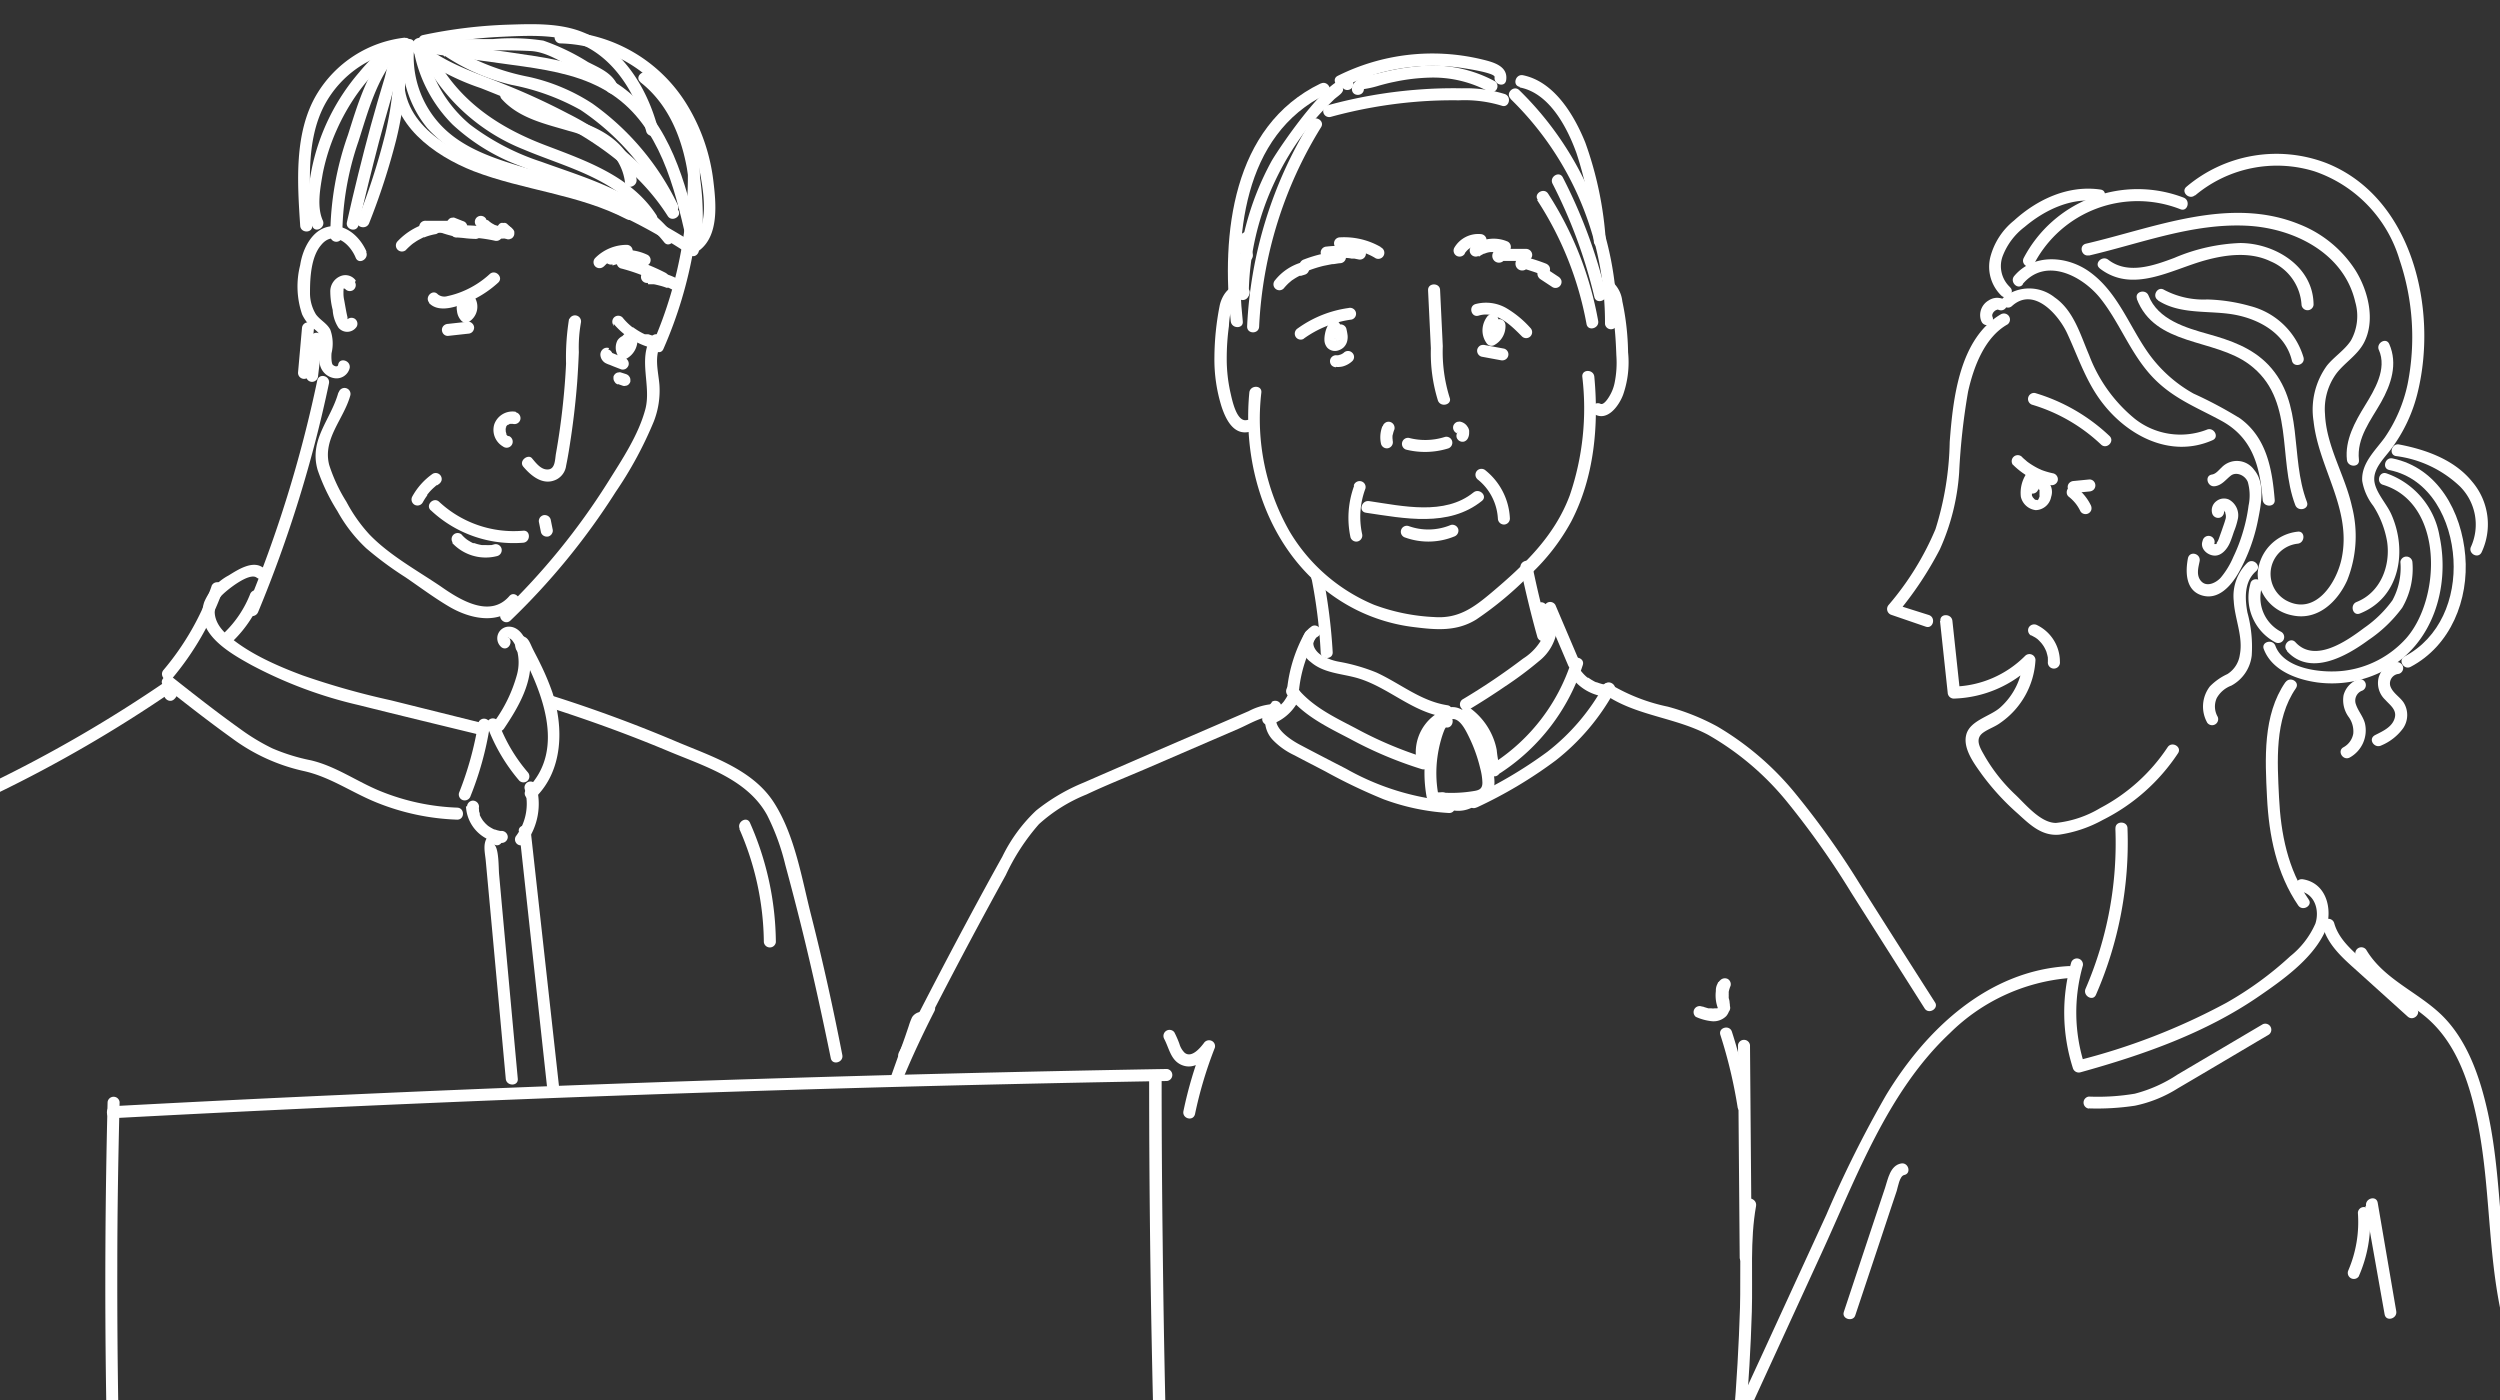 <?xml version="1.0" encoding="UTF-8"?>
<svg preserveAspectRatio="xMidYMid slice" width="216px" height="121px" xmlns="http://www.w3.org/2000/svg" id="Layer_1" data-name="Layer 1" viewBox="0 0 260 260">
  <rect x="0" y="0" width="260" height="260" fill="#333333" stroke="none"/>
  <defs>
    <style>.cls-1{fill:#fff;}</style>
  </defs>
  <path class="cls-1" d="M215.66,108.45l1.63-.16a.7.7,0,0,0,.45-.19.63.63,0,0,0,0-.88.59.59,0,0,0-.45-.18l-1.63.16a.68.68,0,0,0-.44.19.59.59,0,0,0-.18.44.65.65,0,0,0,.18.44.62.62,0,0,0,.44.18Z"></path>
  <path class="cls-1" d="M215.12,108.81a4.4,4.4,0,0,1,.83.84l-.1-.13a4.33,4.33,0,0,1,.51.82.58.58,0,0,0,.37.28.62.62,0,0,0,.48-.06.63.63,0,0,0,.29-.37.72.72,0,0,0-.06-.48,5.2,5.2,0,0,0-1.44-1.78.66.66,0,0,0-.44-.19.61.61,0,0,0-.44.19.6.6,0,0,0-.18.44.57.57,0,0,0,.18.44Z"></path>
  <path class="cls-1" d="M211.25,123.25l.42.23.2.14c-.13-.09,0,0,0,0l.07.06c.12.11.23.23.34.35l.09.11s0-.07,0,0l.15.21a3.55,3.55,0,0,1,.23.43s.07.13,0,0a1.17,1.17,0,0,0,.05.11,2,2,0,0,1,.07.23,3.57,3.57,0,0,1,.11.47c0,.08,0-.12,0,0a.49.49,0,0,0,0,.12V126a.63.63,0,1,0,1.25,0,4.23,4.23,0,0,0-2.37-3.81.65.65,0,0,0-.86.23.63.63,0,0,0,.23.85Z"></path>
  <path class="cls-1" d="M152.34,83.55c0-.08.09-.14.14-.22-.11.17,0,0,0,0l.09-.1.16-.15c.12-.1-.09.06,0,0l.1-.07.22-.12.09,0c.1,0-.16.06,0,0a2.07,2.07,0,0,1,.49-.12l-.17,0a2.17,2.17,0,0,1,.51,0,.65.65,0,0,0,.63-.63.61.61,0,0,0-.19-.44.65.65,0,0,0-.44-.18,2.88,2.88,0,0,0-2.71,1.4.63.63,0,0,0,.22.86.64.64,0,0,0,.86-.22Z"></path>
  <path class="cls-1" d="M153.79,83.89a2.11,2.11,0,0,1,.31-.21l.17-.09s.21-.12.06,0a1.85,1.85,0,0,1,.73-.2c-.18,0,0,0,.07,0h.19a1.53,1.53,0,0,1,.37,0l.07,0,.18,0,.18,0s.23.09.07,0a.65.65,0,0,0,.86-.22.64.64,0,0,0-.23-.86,3.66,3.66,0,0,0-1.88-.29,3.61,3.61,0,0,0-1.78.68.67.67,0,0,0-.29.37.63.63,0,0,0,.92.71Z"></path>
  <path class="cls-1" d="M155.6,83.33h0l.31-.08h0l.31.08.17.16.08.32v.11l-.16.27a.42.42,0,0,1-.29.12h0a1.34,1.34,0,0,0,.2,0h2.51a.63.63,0,0,0,.62-.62.64.64,0,0,0-.62-.63h-2.13c-.4,0-.88-.07-1.19.22a.72.72,0,0,0-.07.94.69.69,0,0,0,.9.18.64.64,0,0,0,.22-.86.62.62,0,0,0-.85-.22Z"></path>
  <path class="cls-1" d="M158,84.15h0l.31-.09c.42.13.6.35.53.65l-.16.28a.5.5,0,0,1-.31.12h-.07l.12,0,.29.08q.28.08.57.18a11.83,11.83,0,0,1,1.13.42.58.58,0,0,0,.48-.07.6.6,0,0,0,.29-.37.62.62,0,0,0-.06-.48.76.76,0,0,0-.37-.29A18.12,18.12,0,0,0,159,84l-.4-.11a.87.87,0,0,0-.79.2.74.74,0,0,0-.1.88.7.7,0,0,0,.94.25.62.62,0,0,0,.22-.86.64.64,0,0,0-.85-.22Z"></path>
  <path class="cls-1" d="M160.2,86.21l1.26.83a.62.62,0,0,0,.48.06.63.63,0,0,0,.44-.77.76.76,0,0,0-.29-.37l-1.26-.83a.62.62,0,0,0-.48-.07.67.67,0,0,0-.37.29.58.58,0,0,0-.06.48.71.71,0,0,0,.28.38Z"></path>
  <path class="cls-1" d="M143.59,82.86a7.64,7.64,0,0,0-4.23-1,.62.62,0,0,0-.62.62.63.63,0,0,0,.62.63,6.35,6.35,0,0,1,3.6.86.63.63,0,1,0,.63-1.08Z"></path>
  <path class="cls-1" d="M141.64,83a11.05,11.05,0,0,0-3.67-.18.63.63,0,0,0-.62.62c0,.31.27.67.62.63a9.9,9.9,0,0,1,1.72-.07c.29,0,.58,0,.86.07l.1,0,.2,0,.45.09a.63.63,0,0,0,.34-1.21Z"></path>
  <path class="cls-1" d="M139.36,83.3a13.37,13.37,0,0,0-3.75.86.65.65,0,0,0-.44.77.64.64,0,0,0,.77.44,12.89,12.89,0,0,1,1.73-.55l.85-.17c.29,0,.49-.07.84-.1a.62.62,0,0,0,.62-.62.63.63,0,0,0-.62-.63Z"></path>
  <path class="cls-1" d="M135.42,84.45a5.5,5.5,0,0,0-2.8,1.85.65.65,0,0,0-.18.44.6.6,0,0,0,.18.44.62.62,0,0,0,.88,0,6.39,6.39,0,0,1,.5-.54l.29-.25c.09-.07-.07,0,0,0l.06-.05.17-.11a5.07,5.07,0,0,1,.64-.37l.08,0s.13-.06,0,0,0,0,0,0l.07,0,.39-.12a.63.63,0,0,0,.43-.77.64.64,0,0,0-.77-.44Z"></path>
  <path class="cls-1" d="M138.94,95.33a1.54,1.54,0,0,0,.43,0,1.58,1.58,0,0,0,.42-.09,2.32,2.32,0,0,0,.84-.5.6.6,0,0,0,0-.88.6.6,0,0,0-.44-.18.62.62,0,0,0-.44.18l-.11.09.13-.1a1.53,1.53,0,0,1-.37.21l.15-.06a1.62,1.62,0,0,1-.43.12l.17,0a2,2,0,0,1-.35,0,.63.63,0,0,0-.44.19.6.6,0,0,0-.18.44.65.65,0,0,0,.18.44.67.67,0,0,0,.44.18Z"></path>
  <path class="cls-1" d="M154.08,94.27l2,.37a.67.67,0,0,0,.48-.07.62.62,0,0,0-.15-1.14l-2-.37a.73.73,0,0,0-.48.06.69.69,0,0,0-.29.38.64.64,0,0,0,.44.77Z"></path>
  <path class="cls-1" d="M129.63,87.08c-1.45-.79-2.53.62-2.79,1.91a28.51,28.51,0,0,0-.54,5.29,16.43,16.43,0,0,0,.75,5.21c.44,1.31,1.27,3.06,3,2.57a.63.63,0,0,0-.33-1.21c-1.12.33-1.59-2.14-1.76-2.87a16,16,0,0,1-.38-3.46,24.75,24.75,0,0,1,.23-3.44c0-.45.27-3.44,1.22-2.92.7.38,1.34-.7.63-1.08Z"></path>
  <path class="cls-1" d="M167.31,87.58c-.19,0-.21.14-.09.26s.09.25.13.37c.09.29.17.59.24.88a15.15,15.15,0,0,1,.27,1.64c.14,1.13.2,2.27.24,3.4a10.52,10.52,0,0,1-.18,2.86,4.26,4.26,0,0,1-.49,1.3c-.13.24-.65,1.09-1,.87a.63.63,0,0,0-.63,1.08c1.37.81,2.57-.86,3-2a10.23,10.23,0,0,0,.52-4.43,27,27,0,0,0-.6-5.31,3.16,3.16,0,0,0-.89-1.88,1.13,1.13,0,0,0-1.62.29c-.47.66.62,1.28,1.08.63Z"></path>
  <path class="cls-1" d="M159.87,78A35,35,0,0,1,165,90.88c.15.79,1.35.45,1.21-.33A36.06,36.06,0,0,0,161,77.31c-.44-.67-1.52,0-1.08.64Z"></path>
  <path class="cls-1" d="M161.46,76.27a52.11,52.11,0,0,1,4.35,11.78c.17.78,1.37.45,1.21-.34a53.77,53.77,0,0,0-4.48-12.07c-.35-.73-1.43-.1-1.08.63Z"></path>
  <path class="cls-1" d="M157.07,67.44a32.41,32.41,0,0,1,9.85,23.43.63.63,0,0,0,1.25,0A33.74,33.74,0,0,0,158,66.55c-.58-.56-1.47.33-.89.89Z"></path>
  <path class="cls-1" d="M140.7,65.7c-1.47-2.41-7.77,7-8.47,8.25a29.52,29.52,0,0,0-3.61,13.88.63.63,0,0,0,1.25,0A28.05,28.05,0,0,1,132.61,76a29.12,29.12,0,0,1,3-5,27.38,27.38,0,0,1,2.11-2.46c.32-.33.64-.64,1-1s1.19-.77.9-1.25a.63.63,0,0,0,1.08-.63Z"></path>
  <path class="cls-1" d="M136.32,69.78a44.34,44.34,0,0,0-6.62,21.36c0,.8,1.22.8,1.25,0a43.17,43.17,0,0,1,6.44-20.73c.43-.68-.65-1.31-1.07-.63Z"></path>
  <path class="cls-1" d="M129,81.78a4.35,4.35,0,0,0,.07,2.12.64.64,0,0,0,.77.44.63.63,0,0,0,.44-.77,4.88,4.88,0,0,1-.12-.55l0,.17a4.1,4.1,0,0,1,0-1l0,.17a2,2,0,0,1,.05-.26.66.66,0,0,0-.07-.48.6.6,0,0,0-.37-.29.63.63,0,0,0-.77.44Z"></path>
  <path class="cls-1" d="M137.34,65.86C128.11,70.32,127,81.59,128,90.6c.09.79,1.34.8,1.25,0-.9-8.58-.09-19.39,8.74-23.66.72-.35.09-1.43-.63-1.08Z"></path>
  <path class="cls-1" d="M158.05,66.27c3.08.58,4.93,4.14,5.9,6.82a38.12,38.12,0,0,1,1.81,9.23c.09.79,1.34.8,1.25,0A37.35,37.35,0,0,0,164.87,72c-1.15-2.84-3.21-6.33-6.48-7-.79-.15-1.13,1.06-.34,1.21Z"></path>
  <path class="cls-1" d="M139.76,66.19a20.87,20.87,0,0,1,11.9-2c.39.05,3.85.54,3.78,1-.12.79,1.08,1.13,1.2.33.23-1.51-1.41-1.9-2.57-2.18a22,22,0,0,0-14.94,1.72c-.72.35-.09,1.43.63,1.08Z"></path>
  <path class="cls-1" d="M141.85,66.44a10.23,10.23,0,0,0,1.6-.37c.52-.14,1-.27,1.56-.38a20.12,20.12,0,0,1,3.63-.44,12.13,12.13,0,0,1,6.22,1.47.63.63,0,0,0,.63-1.08,13.58,13.58,0,0,0-7.76-1.59,24,24,0,0,0-4.22.71c-.94.24-2.85.42-2.91,1.68,0,.81,1.22.8,1.25,0Z"></path>
  <path class="cls-1" d="M138.4,69.33a48.59,48.59,0,0,1,8.88-1.57c1.47-.12,2.95-.17,4.43-.15a13.21,13.21,0,0,1,4.47.56c.75.27,1.08-.93.33-1.21a13.69,13.69,0,0,0-4.46-.6,47.5,47.5,0,0,0-4.77.15,49.49,49.49,0,0,0-9.21,1.62.62.62,0,0,0,.33,1.2Z"></path>
  <path class="cls-1" d="M129.93,98c-.85,8.91,2.79,18.41,11.11,22.59a18.38,18.38,0,0,0,6.06,1.81c2.3.29,4.41.46,6.44-.8a36,36,0,0,0,5.58-4.66,21.74,21.74,0,0,0,4.29-5.53c2.4-4.61,2.87-10,2.4-15.05-.07-.8-1.32-.81-1.25,0a28,28,0,0,1-1.3,12.32c-1.58,4.26-4.76,7.28-8.17,10.15-1.83,1.54-3.42,2.7-5.91,2.52a20.48,20.48,0,0,1-6.29-1.28,18.5,18.5,0,0,1-8.77-7.62A23.63,23.63,0,0,1,131.18,98c.08-.8-1.17-.79-1.25,0Z"></path>
  <path class="cls-1" d="M140.83,107.7a9.66,9.66,0,0,0-.38,5.35.63.63,0,0,0,.77.43.64.64,0,0,0,.44-.77A8.36,8.36,0,0,1,142,108a.62.62,0,0,0-.44-.77.64.64,0,0,0-.77.43Z"></path>
  <path class="cls-1" d="M153.63,107a5.51,5.51,0,0,1,1.54,1.86,5.6,5.6,0,0,1,.61,2.25.64.64,0,0,0,.62.62.63.63,0,0,0,.63-.62,6.79,6.79,0,0,0-2.52-5,.64.64,0,0,0-.88,0,.62.62,0,0,0,0,.88Z"></path>
  <path class="cls-1" d="M136.41,122.33a2.23,2.23,0,0,0-.1,3.69c1.3,1.13,3.08,1.2,4.66,1.62,3.29.88,5.8,3.57,9.23,4.09.78.12,1.12-1.09.33-1.21-2.76-.42-4.92-2.28-7.4-3.41a19.25,19.25,0,0,0-3.85-1.11,5.35,5.35,0,0,1-2-.78c-.59-.44-1.07-1.31-.27-1.81s.06-1.51-.63-1.08Z"></path>
  <path class="cls-1" d="M160,121a1.94,1.94,0,0,1,.55,2.24,5.73,5.73,0,0,1-2.15,2.43,67.19,67.19,0,0,1-6.32,4.26.63.63,0,0,0,.63,1.08c1.29-.77,2.57-1.59,3.81-2.44a37.82,37.82,0,0,0,3.54-2.64,5,5,0,0,0,1.85-3.12,3,3,0,0,0-1.28-2.89c-.67-.45-1.3.64-.63,1.08Z"></path>
  <path class="cls-1" d="M150.35,130.92a4.8,4.8,0,0,0-3,5.52.63.63,0,0,0,1.21-.33c0-.06,0-.13-.05-.19s0-.17,0-.11,0-.09,0-.11,0-.13,0-.19,0-.21,0-.32a.86.86,0,0,1,0-.16s0-.15,0-.06a3.51,3.51,0,0,1,.4-1.22,3.12,3.12,0,0,1,.76-1l.12-.11.07-.06a2.11,2.11,0,0,1,.27-.18l.28-.16a1.44,1.44,0,0,1,.26-.12.65.65,0,0,0,.44-.77.63.63,0,0,0-.77-.43Z"></path>
  <path class="cls-1" d="M152.25,131.89a5.7,5.7,0,0,1,1.82,2.33,6.06,6.06,0,0,1,.4,1.38,9.8,9.8,0,0,0,.33,1.86.65.65,0,0,0,.77.44.64.64,0,0,0,.44-.77,11.72,11.72,0,0,1-.35-1.95,6.75,6.75,0,0,0-.55-1.68,7.09,7.09,0,0,0-2.23-2.69.63.63,0,0,0-.85.22.64.64,0,0,0,.22.86Z"></path>
  <path class="cls-1" d="M160.68,120.72l2.44,5.73a.62.62,0,0,0,.85.22.64.64,0,0,0,.23-.85l-2.44-5.73a.63.63,0,0,0-.85-.23.65.65,0,0,0-.23.86Z"></path>
  <path class="cls-1" d="M156.1,137.53a21.16,21.16,0,0,0,8.51-11.19c.25-.77-1-1.1-1.2-.33a19.83,19.83,0,0,1-7.94,10.44c-.67.44,0,1.52.63,1.08Z"></path>
  <path class="cls-1" d="M135.7,123a15.33,15.33,0,0,0-1.83,5.74.62.62,0,0,0,.62.62.64.64,0,0,0,.63-.62,13.78,13.78,0,0,1,1.66-5.11c.39-.71-.69-1.34-1.08-.63Z"></path>
  <path class="cls-1" d="M133.9,129.47c1.69,2.14,4.08,3.29,6.45,4.52a41.37,41.37,0,0,0,7.52,3.18.62.62,0,0,0,.33-1.2,40.22,40.22,0,0,1-7.22-3.06c-2.28-1.19-4.57-2.27-6.2-4.33-.49-.63-1.37.26-.88.89Z"></path>
  <path class="cls-1" d="M149.56,140.71a3.18,3.18,0,0,0,4.2,0,.64.64,0,0,0,0-.89.66.66,0,0,0-.89,0l-.08.08,0,0c.08,0,0,0,0,0l-.08.05-.2.11-.08,0s.12-.05,0,0a2.22,2.22,0,0,1-.39.1.22.22,0,0,1-.11,0s.12,0,0,0h-.52c-.08,0,.13,0,0,0l-.4-.1-.1,0c-.09,0,.13.07,0,0l-.18-.1-.17-.11c-.09,0,0,0,0,0l-.1-.09a.63.63,0,0,0-.88,0,.64.64,0,0,0,0,.89Z"></path>
  <path class="cls-1" d="M150.66,131.63c-.76-.24-1.34.39-1.6,1a12,12,0,0,0-.69,2.43,14,14,0,0,0,0,5,.62.62,0,1,0,1.2-.33,12.36,12.36,0,0,1-.08-3.79,12.65,12.65,0,0,1,.38-1.83,9.21,9.21,0,0,1,.31-.93,1.69,1.69,0,0,1,.13-.27c.11-.16.13-.06,0-.1.77.24,1.1-1,.33-1.2Z"></path>
  <path class="cls-1" d="M150.68,132.09c1-.61,1.76,1.06,2.09,1.72a15.65,15.65,0,0,1,1.17,3.26,6.41,6.41,0,0,1,.23,1.5c0,.55-.23.75-.75.85a14,14,0,0,1-3.71.16c-.8-.06-.8,1.19,0,1.25a16.56,16.56,0,0,0,2.44,0,6.18,6.18,0,0,0,2.3-.43c1.35-.71,1-2.46.69-3.66a16,16,0,0,0-1.65-4.23c-.68-1.19-2-2.36-3.44-1.5a.63.63,0,0,0,.63,1.08Z"></path>
  <path class="cls-1" d="M134,129.3s-.08.16,0,0a1.17,1.17,0,0,0-.05.11c0,.07-.07.13-.1.2s-.16.27-.25.4l-.06.09s-.09.13,0,0,0,0,0,0l-.08.1a3.51,3.51,0,0,1-.33.34l-.17.15-.09.07s.08-.06,0,0a4.4,4.4,0,0,1-.39.26,3.84,3.84,0,0,1-.4.21h0l-.12.05-.23.08a.63.63,0,0,0-.44.76.64.64,0,0,0,.77.44,5,5,0,0,0,3.19-3,.63.63,0,0,0-.43-.77.64.64,0,0,0-.77.43Z"></path>
  <path class="cls-1" d="M163.61,127.82a5,5,0,0,0,2.83,1.73.63.63,0,0,0,.77-.43.63.63,0,0,0-.44-.77,4.48,4.48,0,0,1-.71-.22h0l-.07,0-.17-.08-.33-.19-.3-.2-.07,0c.14.09.05,0,0,0l-.14-.11a4.68,4.68,0,0,1-.53-.56.63.63,0,1,0-.88.89Z"></path>
  <path class="cls-1" d="M132.71,130.38a6.46,6.46,0,0,0-2.84.75l-3.58,1.55-6.7,2.89c-2.3,1-4.61,2-6.9,3a20,20,0,0,0-4.93,2.9,16.54,16.54,0,0,0-3.52,4.8c-1.27,2.28-2.52,4.58-3.75,6.88q-3.58,6.69-7,13.47c-.36.72.71,1.35,1.08.63q3.19-6.35,6.53-12.61,1.73-3.24,3.5-6.45a22.27,22.27,0,0,1,3.45-5.3A16.51,16.51,0,0,1,113,139.8c2.11-1,4.25-1.84,6.38-2.76l6.25-2.7,3.13-1.35c1.25-.54,2.61-1.42,4-1.36.81,0,.81-1.21,0-1.25Z"></path>
  <path class="cls-1" d="M132.29,130.19a2.92,2.92,0,0,0,.14,4,7.54,7.54,0,0,0,2.18,1.53c1.07.57,2.15,1.12,3.22,1.68a57,57,0,0,0,6.06,2.9,23.44,23.44,0,0,0,6.82,1.43c.8,0,.8-1.2,0-1.25A26.59,26.59,0,0,1,140,137.13c-1.63-.84-3.26-1.68-4.88-2.54-1.08-.58-3.34-2.1-2-3.51a.63.63,0,0,0-.88-.89Z"></path>
  <path class="cls-1" d="M153.59,141.15a46.36,46.36,0,0,0,8.22-4.9,23.43,23.43,0,0,0,6.08-7.17c.39-.7-.69-1.33-1.08-.63a22.21,22.21,0,0,1-5.88,6.91,45.63,45.63,0,0,1-8,4.71c-.72.36-.09,1.44.63,1.08Z"></path>
  <path class="cls-1" d="M166.88,129.38c3.21,2.24,7.34,2.39,10.77,4.22a29.28,29.28,0,0,1,8.36,7.16,86.76,86.76,0,0,1,6.54,9.29l7.61,12c.43.68,1.51,0,1.08-.63q-3.92-6.13-7.81-12.29a86.31,86.31,0,0,0-6.54-9.22,30.33,30.33,0,0,0-8.29-7.18,23.6,23.6,0,0,0-5.14-2.06,19.24,19.24,0,0,1-6-2.34c-.66-.46-1.28.62-.63,1.08Z"></path>
  <path class="cls-1" d="M136.42,117.43a53.6,53.6,0,0,1,.93,7.57c0,.81,1.29.81,1.25,0a58.37,58.37,0,0,0-1-7.9c-.15-.79-1.36-.45-1.21.33Z"></path>
  <path class="cls-1" d="M158.14,116.27c.51,2.4,1.08,4.78,1.74,7.14a.62.62,0,0,0,1.2-.33q-1-3.54-1.73-7.14c-.16-.79-1.37-.45-1.21.33Z"></path>
  <path class="cls-1" d="M45,106.45a7,7,0,0,0-2.12,2.36.64.64,0,0,0,.23.86.63.63,0,0,0,.85-.23,6.49,6.49,0,0,1,.37-.6l.1-.14,0-.07c0-.06-.1.13,0,0l.22-.27a5.66,5.66,0,0,1,.49-.49l.26-.23a.18.18,0,0,0,.07,0l0,0,.16-.11a.74.74,0,0,0,.29-.38.63.63,0,0,0-.92-.7Z"></path>
  <path class="cls-1" d="M64.27,97.12l.52.18a.43.43,0,0,0,.25,0,.51.51,0,0,0,.24-.07.52.52,0,0,0,.17-.16.51.51,0,0,0,.11-.22l0-.16a.59.59,0,0,0-.09-.32l-.1-.13a.74.74,0,0,0-.27-.16l-.53-.17a.42.42,0,0,0-.25,0,.48.48,0,0,0-.23.07.55.55,0,0,0-.18.16.51.51,0,0,0-.11.22l0,.16a.62.62,0,0,0,.09.32L64,97a.61.61,0,0,0,.28.16Z"></path>
  <path class="cls-1" d="M62.79,84.9l.27-.27.14-.11c.06-.06-.09.06,0,0l.07,0a4.4,4.4,0,0,1,.66-.39H64l.17-.06.36-.11c.11,0,.25,0,.35-.07-.06,0-.1,0,0,0h.3a.64.64,0,0,0,.62-.63.62.62,0,0,0-.62-.62A4.63,4.63,0,0,0,61.91,84a.63.63,0,0,0,0,.89.64.64,0,0,0,.88,0Z"></path>
  <path class="cls-1" d="M63.7,84.79a5.34,5.34,0,0,1,.81-.21c.07,0,.07,0,0,0h1l.16,0,.15,0,.21,0a3,3,0,0,1,.4.12l.19.07c.07,0,.08,0,0,0l.11,0a.64.64,0,0,0,.85-.23.62.62,0,0,0-.22-.85,5.19,5.19,0,0,0-4-.22.64.64,0,0,0-.43.77.63.63,0,0,0,.77.43Z"></path>
  <path class="cls-1" d="M64.61,85.1a19,19,0,0,1,4,1.54.65.65,0,0,0,.86-.23.63.63,0,0,0-.23-.85,21.34,21.34,0,0,0-4.32-1.67.63.63,0,0,0-.77.44.65.65,0,0,0,.44.77Z"></path>
  <path class="cls-1" d="M67.41,86.74l.35,0,.2,0c.14,0-.11,0,0,0s.46.09.69.15a5.39,5.39,0,0,1,.68.22l.14,0c-.15-.06.06,0,.08,0l.32.16a.63.63,0,0,0,.63-1.08,7.31,7.31,0,0,0-3.13-.84.63.63,0,1,0,0,1.25Z"></path>
  <path class="cls-1" d="M53.33,81l-.55-.5a.46.46,0,0,0-.2-.13.39.39,0,0,0-.24,0,.42.42,0,0,0-.24,0,.53.53,0,0,0-.2.13l-.1.13a.65.65,0,0,0-.08.31l0,.17a.57.57,0,0,0,.16.27l.55.51a.37.37,0,0,0,.2.12.51.51,0,0,0,.48,0,.41.41,0,0,0,.2-.12l.1-.13a.59.59,0,0,0,.08-.32l0-.16a.61.61,0,0,0-.16-.28Z"></path>
  <path class="cls-1" d="M52.54,80.68h-.1s-.11,0,0,0,0,0,0,0H52s-.14,0,0,0,0,0,0,0l-.18,0-.36-.11s-.11,0,0,0h0l-.16-.09a2.2,2.2,0,0,1-.3-.19c-.07,0,.09.08,0,0l-.08-.06-.13-.12L50.55,80l0-.07c.1.09,0,0,0,0a.64.64,0,0,0-.86-.22.62.62,0,0,0-.22.85,3.4,3.4,0,0,0,3.45,1.36.62.62,0,1,0-.33-1.2Z"></path>
  <path class="cls-1" d="M51.84,81a17,17,0,0,0-4.38-.37.63.63,0,0,0-.62.62.64.64,0,0,0,.62.63,15.16,15.16,0,0,1,4,.33.64.64,0,0,0,.77-.44.63.63,0,0,0-.43-.77Z"></path>
  <path class="cls-1" d="M49.38,80.69c-.25,0-.51,0-.77,0l-.23,0h-.07l-.38-.06a11.47,11.47,0,0,1-1.53-.4.62.62,0,0,0-.76.44.64.64,0,0,0,.43.77,11.34,11.34,0,0,0,3.31.58.63.63,0,1,0,0-1.25Z"></path>
  <path class="cls-1" d="M47.81,80.14h-3.5a.63.63,0,1,0,0,1.25h3.5a.62.62,0,0,0,.62-.62.63.63,0,0,0-.62-.63Z"></path>
  <path class="cls-1" d="M45,80.24a6.89,6.89,0,0,0-3.69,2.07.63.63,0,0,0,.88.89,7.4,7.4,0,0,1,.71-.66c.07-.06-.08,0,0,0l.11-.08.18-.12a3.78,3.78,0,0,1,.43-.26l.42-.22.1,0s.14-.06,0,0l.2-.08a6.17,6.17,0,0,1,1-.26.64.64,0,0,0,.44-.77.65.65,0,0,0-.77-.44Z"></path>
  <path class="cls-1" d="M48.15,80.17l-.88-.35a.39.39,0,0,0-.24,0,.4.4,0,0,0-.24.07.44.44,0,0,0-.17.16.36.36,0,0,0-.11.21.62.62,0,0,0,.06.48l.1.13a.57.57,0,0,0,.27.16l.88.35a.42.42,0,0,0,.25,0,.48.48,0,0,0,.23-.07.44.44,0,0,0,.17-.16.45.45,0,0,0,.12-.21.7.7,0,0,0-.07-.49l-.09-.12a.61.61,0,0,0-.28-.16Z"></path>
  <path class="cls-1" d="M32.22,95.87l.44-4.62a.63.63,0,0,0-1.25,0L31,95.87a.63.63,0,1,0,1.25,0Z"></path>
  <path class="cls-1" d="M33.08,96.27l.46-3.87a.63.63,0,0,0-.63-.62.64.64,0,0,0-.62.62l-.46,3.87a.63.63,0,0,0,.63.62.64.64,0,0,0,.62-.62Z"></path>
  <path class="cls-1" d="M42.11,61.09A12.29,12.29,0,0,0,32.93,67c-2.37,4-2,9.19-1.71,13.65.05.8,1.3.8,1.25,0-.29-4.05-.68-8.82,1.27-12.53a11,11,0,0,1,8.37-5.75c.79-.09.8-1.34,0-1.25Z"></path>
  <path class="cls-1" d="M41,62.36c-.53-.55-1.16-.18-1.63.23a18.29,18.29,0,0,0-2,2.09A22.18,22.18,0,0,0,32.37,75c-.33,1.84-.68,4,.12,5.73.33.73,1.41.1,1.08-.63-.65-1.43-.25-3.43,0-4.9A21.21,21.21,0,0,1,35,70.73a22.06,22.06,0,0,1,2.2-3.87,20.43,20.43,0,0,1,1.56-1.92c.25-.27.51-.54.78-.8s.69-.82.93-.81L40,63.15l.09.1c.56.58,1.44-.31.88-.89Z"></path>
  <path class="cls-1" d="M40.44,62.05c-2.26,2.64-3.22,5.89-4.25,9.15a31.81,31.81,0,0,0-1.84,10.57.63.63,0,0,0,1.25,0,30.3,30.3,0,0,1,1.68-9.89c1-3.13,1.87-6.41,4-8.95.52-.61-.36-1.49-.88-.88Z"></path>
  <path class="cls-1" d="M41.77,62.38c-1.3-.05-1.5,2-1.77,2.9-.5,1.67-1,3.34-1.45,5q-1.35,5-2.47,10c-.18.78,1,1.12,1.2.33q1-4.35,2.13-8.67c.37-1.41.77-2.81,1.17-4.21.11-.38,1.08-4.1,1.19-4.09.81,0,.81-1.22,0-1.25Z"></path>
  <path class="cls-1" d="M41.43,62.28c-.62,1.28-.46,2.76-.58,4.14a34.81,34.81,0,0,1-.77,4.64,69.51,69.51,0,0,1-2.9,9c-.29.75.92,1.07,1.21.33a70.44,70.44,0,0,0,2.82-8.69A37.24,37.24,0,0,0,42,67.39c.09-.75.16-1.51.19-2.27a5.56,5.56,0,0,1,.33-2.21c.35-.72-.72-1.35-1.08-.63Z"></path>
  <path class="cls-1" d="M41.89,61.87a11.61,11.61,0,0,0,2.56,8.64,16.44,16.44,0,0,0,7.63,4.65c3.23,1.1,6.53,1.91,9.7,3.21a57.17,57.17,0,0,1,10,5.34c.67.45,1.3-.64.63-1.08a65.26,65.26,0,0,0-17.77-8c-2.92-.87-6-1.84-8.26-3.91a10.38,10.38,0,0,1-3.28-8.89c.09-.8-1.16-.79-1.25,0Z"></path>
  <path class="cls-1" d="M42.94,61.86a14.63,14.63,0,0,0,4.14,8.28,21.1,21.1,0,0,0,7,4.29c5.21,2.14,11.33,3.3,15,7.95.5.63,1.38-.26.89-.89C66.58,77.23,61.17,75.77,56.3,74a25.11,25.11,0,0,1-7.43-3.88,13.58,13.58,0,0,1-4.72-8.55c-.12-.8-1.33-.46-1.21.33Z"></path>
  <path class="cls-1" d="M43.58,62.59c3.61.49,7.21,1,10.81,1.49,3.19.46,6.49,1.07,9.22,2.9,5,3.31,6.53,9.68,7.78,15.14.18.78,1.38.45,1.21-.33-1.28-5.6-2.92-11.82-7.74-15.45-2.69-2-6-2.83-9.3-3.34-3.87-.61-7.76-1.08-11.65-1.62-.78-.11-1.12,1.1-.33,1.21Z"></path>
  <path class="cls-1" d="M44.3,62a50.19,50.19,0,0,1,7.91-1c2.46-.11,5.23-.27,7.59.54,4,1.37,6.4,5.46,7.42,9.35a.63.63,0,0,0,1.21-.34c-1.09-4.15-3.61-8.34-7.75-10-2.42-1-5.23-.89-7.79-.81A50.44,50.44,0,0,0,44,60.82c-.79.16-.46,1.37.33,1.2Z"></path>
  <path class="cls-1" d="M45.18,62.48c3.3,0,6.63-.16,9.93,0,1.6.06,3,1,4.34,1.67.71.37,1.43.73,2.14,1.11a2.77,2.77,0,0,1,1.48,1.23c.29.74,1.5.42,1.2-.33-.54-1.37-1.89-1.9-3.12-2.53a22.76,22.76,0,0,0-4.64-2.23,21.92,21.92,0,0,0-5.25-.16l-6.08,0a.63.63,0,0,0,0,1.25Z"></path>
  <path class="cls-1" d="M43,62.66A24.41,24.41,0,0,0,50,66.34c2.52,1,5,2,7.45,3.24,4.72,2.4,9.13,5.55,12,10.07.44.68,1.52,0,1.08-.63A30.2,30.2,0,0,0,59.1,69a70.76,70.76,0,0,0-6.92-3.17c-2.86-1.14-5.85-2.1-8.26-4.09-.62-.51-1.51.37-.89.88Z"></path>
  <path class="cls-1" d="M46.28,63a21.46,21.46,0,0,0,6.9,3,23.83,23.83,0,0,1,7.21,2.62,25.92,25.92,0,0,1,9,10.45c.37.72,1.45.09,1.08-.63A27.54,27.54,0,0,0,61.6,67.94,20,20,0,0,0,55,65.17,23.87,23.87,0,0,1,46.91,62c-.67-.45-1.29.63-.63,1.08Z"></path>
  <path class="cls-1" d="M44.15,63.62A20.27,20.27,0,0,0,54.41,72.7c4.5,1.91,9.91,3.09,12.76,7.45.44.67,1.52,0,1.08-.63-2.63-4-7.2-5.59-11.48-7.22-4.91-1.86-9-4.59-11.54-9.31-.38-.71-1.46-.08-1.08.63Z"></path>
  <path class="cls-1" d="M40.79,65.09c-.26,5,4.37,8.28,8.47,9.89,5.2,2,10.91,2.39,15.93,5,.72.36,1.35-.72.64-1.08-4.48-2.28-9.45-2.89-14.19-4.36-4.21-1.31-9.87-4.19-9.6-9.4,0-.8-1.21-.8-1.25,0Z"></path>
  <path class="cls-1" d="M52.19,67.49c1.81,2,4.51,2.57,7,3.31a12.26,12.26,0,0,1,3.58,1.55A5.52,5.52,0,0,1,65,76.16c.11.79,1.31.45,1.2-.34-.43-3.15-2.88-4.95-5.7-5.91C58,69.05,55,68.7,53.07,66.61c-.54-.6-1.42.29-.88.88Z"></path>
  <path class="cls-1" d="M58.25,61.69a14.58,14.58,0,0,1,12,6.82,18.28,18.28,0,0,1,2.56,6.67c.36,2,1,5.65-.92,7.11-.63.5.26,1.37.89.89,2-1.57,1.69-4.85,1.42-7.1a19.64,19.64,0,0,0-2.68-7.89,15.93,15.93,0,0,0-13.29-7.75.63.63,0,0,0,0,1.25Z"></path>
  <path class="cls-1" d="M66.58,65.71c4.69,3.65,5.56,10.48,5.19,16.05,0,.8,1.2.8,1.25,0a29,29,0,0,0-1-9.85,13.29,13.29,0,0,0-4.53-7.09c-.63-.49-1.52.39-.88.89Z"></path>
  <path class="cls-1" d="M71.41,72.1a43.46,43.46,0,0,1-3.5,20.75c-.32.72.76,1.36,1.08.63A44.74,44.74,0,0,0,72.66,72.1c-.06-.8-1.31-.81-1.25,0Z"></path>
  <path class="cls-1" d="M38.12,83.35c-.65-1.5-2.13-2.93-3.9-2.61s-2.75,2.32-3,4a9,9,0,0,0,.2,5.13,4.26,4.26,0,0,0,.65,1c.29.32.68.54,1,.87.65.76,0,2,.16,3a1.82,1.82,0,0,0,1.45,1.75,1.41,1.41,0,0,0,1.69-1.05c.12-.79-1.08-1.13-1.2-.33-.05.29-.41.15-.56,0s-.16-.85-.13-1.2a4.26,4.26,0,0,0-.13-2.45c-.35-.67-1.07-1-1.5-1.6a4.27,4.27,0,0,1-.61-2.27c0-1.53.11-3.7,1.15-4.92C34.68,81.06,36.4,82.5,37,84c.33.74,1.4.1,1.08-.63Z"></path>
  <path class="cls-1" d="M37,86.35a1.32,1.32,0,0,0-1.58-.46,1.71,1.71,0,0,0-1.07,1.52,7.87,7.87,0,0,0,.25,2,3.77,3.77,0,0,0,.61,1.86,1.18,1.18,0,0,0,1.88-.11.63.63,0,0,0-.22-.85.64.64,0,0,0-.86.22c-.06.1.05,0,.07-.06l.06,0q-.11,0,0,0h0c-.06,0-.08-.07,0,0-.1-.1.05.12,0,0,0,.09,0-.08,0-.08s0,0,0-.06a1.24,1.24,0,0,1,0-.16c-.14-.58-.23-1.17-.34-1.76a3.23,3.23,0,0,1-.08-.68v-.18c0-.15,0,0,0-.1s.06-.19,0-.11.09-.16,0-.09,0,0,0-.05-.08,0,0,0,.17-.07,0,0l.12,0s-.1,0,0,0,.15,0,0,0c.15,0-.12-.06,0,0l0-.05c0,.05,0,.05,0,0a.64.64,0,0,0,.85.22.63.63,0,0,0,.23-.85Z"></path>
  <path class="cls-1" d="M67.74,92.24c-1.41,2.25,0,5-.61,7.44-.71,2.72-2.45,5.31-3.92,7.66a71.22,71.22,0,0,1-11,13.49c-.59.56.3,1.44.88.88a72.07,72.07,0,0,0,10.94-13.37A40.2,40.2,0,0,0,68,101a8.86,8.86,0,0,0,.58-3.81c-.12-1.45-.6-3,.23-4.33.43-.68-.66-1.31-1.08-.63Z"></path>
  <path class="cls-1" d="M35.19,98c-.79,2.86-3.08,4.89-2.15,8.07a20.38,20.38,0,0,0,2.05,4.26,15.55,15.55,0,0,0,3,3.87,35.78,35.78,0,0,0,4.06,3c1.47,1,2.92,2.09,4.45,3,2.21,1.34,5.32,2.07,7.26-.15.52-.6-.36-1.49-.89-.88-2,2.33-5.14.39-7.12-1-2.48-1.68-5.34-3.24-7.43-5.41a16.26,16.26,0,0,1-2.4-3.41,16.75,16.75,0,0,1-1.78-3.81c-.71-2.72,1.51-4.76,2.19-7.23a.62.62,0,0,0-1.2-.33Z"></path>
  <path class="cls-1" d="M56.06,111.53l.2,1a.6.6,0,0,0,.29.37.67.67,0,0,0,.48.07.64.64,0,0,0,.37-.29l.07-.15a.62.62,0,0,0,0-.33l-.2-1a.64.64,0,0,0-.29-.37.68.68,0,0,0-.48-.07.69.69,0,0,0-.38.29l-.06.15a.62.62,0,0,0,0,.33Z"></path>
  <path class="cls-1" d="M33,96.72a132.53,132.53,0,0,1-7.37,23.78c-.31.75.9,1.07,1.21.34a133.6,133.6,0,0,0,7.37-23.78c.16-.79-1-1.12-1.21-.34Z"></path>
  <path class="cls-1" d="M27.34,116.2c-1.08-.78-2.62.24-3.56.82a5.61,5.61,0,0,0-2.54,2.77c-1.06,3.21,2.61,5.28,4.91,6.55a45.43,45.43,0,0,0,11.17,4.17c4.23,1.06,8.46,2.08,12.69,3.11.78.19,1.11-1,.33-1.2L40.62,130a80,80,0,0,1-9.11-2.57c-2.69-1-5.83-2.36-8-4.34-1.21-1.11-1.68-2.62-.49-3.95.47-.52,2.87-2.47,3.66-1.9s1.28-.61.63-1.08Z"></path>
  <path class="cls-1" d="M52.85,123.42s.16.21.12.17.05,0,.08,0l.17.13a2.58,2.58,0,0,1,.55,1.08,4.89,4.89,0,0,1,0,2.52,15.08,15.08,0,0,1-2.43,5c-.45.67.63,1.3,1.08.63,1.49-2.22,3.09-4.92,2.68-7.71-.16-1.09-.77-2.81-2.09-2.89a1.21,1.21,0,0,0-.83,2.16c.67.44,1.3-.64.63-1.08Z"></path>
  <path class="cls-1" d="M49.74,132.37a34.33,34.33,0,0,1-2,7.26.62.62,0,0,0,.43.77.64.64,0,0,0,.77-.44,33.25,33.25,0,0,0,2-7.25.62.62,0,1,0-1.2-.34Z"></path>
  <path class="cls-1" d="M50.69,132.74A18.73,18.73,0,0,0,54,138.36a.62.62,0,0,0,.88,0,.64.64,0,0,0,0-.88,17,17,0,0,1-3-5.07.63.63,0,1,0-1.21.33Z"></path>
  <path class="cls-1" d="M22,118.15a27.89,27.89,0,0,1-5,8.71c-.51.61.37,1.5.89.89a30,30,0,0,0,5.31-9.26c.27-.76-.94-1.09-1.21-.34Z"></path>
  <path class="cls-1" d="M17,128.52c2.35,1.85,4.72,3.71,7.15,5.45a19.57,19.57,0,0,0,7.42,3.39c2.78.61,5,2.24,7.65,3.3a24.53,24.53,0,0,0,8.33,1.76c.8,0,.8-1.22,0-1.25a23.4,23.4,0,0,1-8-1.72c-2.45-1-4.6-2.58-7.21-3.2A20,20,0,0,1,28.31,135,21.63,21.63,0,0,1,25,133c-2.41-1.72-4.75-3.55-7.07-5.39-.63-.49-1.52.39-.89.89Z"></path>
  <path class="cls-1" d="M54.08,123.87l-.08,0,.48-.07c.36.19.4.42.1.68l-.48.07.09,0-.38-.28c2.36,4.36,5.27,10.78.95,15-.58.56.3,1.45.88.89,2.93-2.84,3-7.28,1.82-10.94a26.54,26.54,0,0,0-1.26-3c-.24-.51-.51-1-.77-1.52s-.4-1-.76-1.23c-1.4-.86-1.5,2.34,0,1.47a.63.63,0,0,0-.63-1.08Z"></path>
  <path class="cls-1" d="M26,119a11.37,11.37,0,0,1-2.61,3.92.62.62,0,0,0,0,.88.64.64,0,0,0,.88,0,12.7,12.7,0,0,0,2.94-4.46.64.64,0,0,0-.44-.77A.65.65,0,0,0,26,119Z"></path>
  <path class="cls-1" d="M18.13,129.88a1.19,1.19,0,0,0-.19-1.88.62.62,0,0,0-.63,0A140.93,140.93,0,0,1-1,138.63c-.73.35-.09,1.43.63,1.08a140.93,140.93,0,0,0,18.31-10.63h-.63l-.06-.08c-.58.56.31,1.45.88.88Z"></path>
  <path class="cls-1" d="M56.9,130.68c4.26,1.36,8.46,2.88,12.59,4.61,3.72,1.56,8.24,2.91,10.29,6.66a23.72,23.72,0,0,1,1.89,5.17q.9,3.31,1.73,6.66c1.1,4.46,2.08,8.94,3,13.44.15.79,1.36.46,1.2-.33-.94-4.82-2-9.63-3.21-14.4-1-3.9-1.69-8.38-3.89-11.83s-6.45-4.8-10.06-6.32q-6.48-2.75-13.18-4.86c-.77-.24-1.1,1-.33,1.2Z"></path>
  <path class="cls-1" d="M48.46,141a4,4,0,0,0,3.72,3.84.63.63,0,0,0,.63-.62.65.65,0,0,0-.63-.63H52c-.17,0,.09,0,0,0l-.26-.06-.28-.09-.06,0h0l-.12-.06a5.09,5.09,0,0,1-.5-.3c-.1-.07.09.07,0,0l-.11-.09-.21-.2-.19-.22c-.09-.1.07.09,0,0a.76.76,0,0,1-.08-.11,4.21,4.21,0,0,1-.29-.51c-.06-.14,0,.13,0,0l0-.12c0-.1-.06-.2-.08-.3l0-.14s0,0,0-.06,0,0,0,.05a.8.8,0,0,1,0-.31.65.65,0,0,0-.63-.63.64.64,0,0,0-.62.63Z"></path>
  <path class="cls-1" d="M54.57,139.24a5.6,5.6,0,0,1-.93,4.92.63.63,0,0,0,.22.85.64.64,0,0,0,.86-.22,6.81,6.81,0,0,0,1.05-5.88.62.62,0,0,0-1.2.33Z"></path>
  <path class="cls-1" d="M52,143.94a.87.87,0,0,0-1.28.27c-.55.69-.27,1.7-.2,2.5l.68,7.38,1.4,15.28c.07.79,1.32.8,1.25,0l-1.13-12.32-.54-5.91-.27-3c-.07-.69,0-2.76-.54-3.16.67.45,1.29-.63.63-1.08Z"></path>
  <path class="cls-1" d="M54,143.64l2.88,26.45c.09.79,1.34.8,1.25,0L55.2,143.64c-.08-.79-1.33-.8-1.25,0Z"></path>
  <path class="cls-1" d="M48.38,87.89A1.7,1.7,0,0,0,48,90.55a.64.64,0,0,0,.76.1,1.85,1.85,0,0,0,.61-2.55.64.64,0,0,0-.54-.31,1.45,1.45,0,0,0-.61.19,1.52,1.52,0,0,0-.47.44,1.4,1.4,0,0,0-.22.46,1.58,1.58,0,0,0,0,.65.63.63,0,0,0,.29.37.62.62,0,0,0,.48.06.63.63,0,0,0,.38-.28l.06-.15a.62.62,0,0,0,0-.33v0l0,.17a.6.6,0,0,1,0-.19l0,.17a1.41,1.41,0,0,1,.06-.22l-.06.15a.82.82,0,0,1,.12-.2l-.1.13a.91.91,0,0,1,.17-.17l-.13.1L49,89l-.15.06A.58.58,0,0,1,49,89l-.17,0h0l-.54-.3a.67.67,0,0,1,.11.18l-.06-.15a1.53,1.53,0,0,1,.07.29l0-.16a1.71,1.71,0,0,1,0,.32l0-.17a1,1,0,0,1-.09.34l.07-.15a2.54,2.54,0,0,1-.16.28l.09-.13a1.19,1.19,0,0,1-.19.2l.12-.1-.12.08.76.1a.63.63,0,0,1-.11-.12l.1.13a.82.82,0,0,1-.12-.2l.06.15a1.34,1.34,0,0,1-.07-.27l0,.17a1.5,1.5,0,0,1,0-.3l0,.17a1.57,1.57,0,0,1,.08-.31l-.06.15a1.49,1.49,0,0,1,.14-.24l-.1.13A.65.65,0,0,1,49,89l-.13.09L49,89a.67.67,0,0,0,.29-.37.62.62,0,0,0-.07-.48.63.63,0,0,0-.85-.23Z"></path>
  <path class="cls-1" d="M65.69,92.18a1,1,0,0,0-.81-.11,1.28,1.28,0,0,0-.66.5,1.66,1.66,0,0,0,0,1.52.65.65,0,0,0,.36.4.63.63,0,0,0,.55,0A2.21,2.21,0,0,0,66.23,92a.63.63,0,0,0-.92-.37,2.91,2.91,0,0,0-1.23,1.74.67.67,0,0,0,.06.48.69.69,0,0,0,.38.29.64.64,0,0,0,.76-.44,2.06,2.06,0,0,1,.12-.35l-.07.15a2.54,2.54,0,0,1,.31-.53l-.1.13a2.52,2.52,0,0,1,.4-.4l-.13.1.13-.09L65,92.35l0,.15,0-.17a2.54,2.54,0,0,1,0,.39l0-.17a1.66,1.66,0,0,1-.12.42l.07-.15a2.12,2.12,0,0,1-.21.36l.1-.13a1.79,1.79,0,0,1-.28.27l.13-.09a1.28,1.28,0,0,1-.25.15l.92.37a3,3,0,0,1-.15-.53l0,.17a.7.7,0,0,1,0-.25l0,.17a.75.75,0,0,1,0-.16l-.07.15a.41.41,0,0,1,.07-.11l-.1.12.11-.11-.12.1a.57.57,0,0,1,.13-.08l-.15.07.1,0-.16,0h.1l-.17,0a.17.17,0,0,1,.1,0L65,93.22l.06,0a.61.61,0,0,0,.85-.22.63.63,0,0,0-.22-.85Z"></path>
  <path class="cls-1" d="M63.81,90.84a7.73,7.73,0,0,0,3.77,2.47.63.63,0,0,0,.77-.44.64.64,0,0,0-.43-.77l-.49-.16-.13,0s-.12,0-.06,0l-.08,0-.1,0a6.4,6.4,0,0,1-.92-.52l-.21-.14-.09-.07-.07,0,0,0-.11-.09-.2-.17a6.47,6.47,0,0,1-.72-.76.63.63,0,0,0-.88,0,.64.64,0,0,0,0,.89Z"></path>
  <path class="cls-1" d="M44.6,88.67c.92,1,2.56.51,3.65.09a11.09,11.09,0,0,0,3.56-2.19c.6-.55-.29-1.43-.88-.89a9.54,9.54,0,0,1-2.82,1.8,8.91,8.91,0,0,1-1.57.49,1.09,1.09,0,0,1-1-.18c-.54-.6-1.42.28-.89.88Z"></path>
  <path class="cls-1" d="M46.59,92.11l2.09-.23a.65.65,0,0,0,.44-.18.68.68,0,0,0,.19-.44.61.61,0,0,0-.19-.44.58.58,0,0,0-.44-.19l-2.09.23a.68.68,0,0,0-.45.19.6.6,0,0,0-.18.44.65.65,0,0,0,.18.44.59.59,0,0,0,.45.18Z"></path>
  <path class="cls-1" d="M63.35,93.38a.65.65,0,0,0-.7.16.74.74,0,0,0-.21.54,1.06,1.06,0,0,0,.5.84,2.76,2.76,0,0,0,.47.2l.39.16.8.31a.62.62,0,0,0,.48-.06.7.7,0,0,0,.29-.37.65.65,0,0,0-.07-.49l-.09-.12a.61.61,0,0,0-.28-.16l-1.47-.59.15.06-.07,0,.13.1a.23.23,0,0,1-.07-.07l.1.13-.06-.1.06.15,0-.11,0,.16v0l0,.17a0,0,0,0,1,0,0l-.07.15v0l-.1.13h0l-.12.1h0l-.15.06h0l-.16,0h0l-.17,0h0a.62.62,0,0,0,.48-.06.69.69,0,0,0,.29-.38.62.62,0,0,0-.07-.48l-.09-.12a.53.53,0,0,0-.28-.16Z"></path>
  <path class="cls-1" d="M53.63,100a2,2,0,0,0-2.23,1.32,2,2,0,0,0,.91,2.29.63.63,0,1,0,.63-1.08l-.08,0-.06,0,.08.06c0-.06-.12-.1-.16-.15s.05.07,0,0l-.06-.09,0-.09c-.06-.12,0,.09,0,0a1.66,1.66,0,0,1-.06-.21.36.36,0,0,1,0-.1v0a.45.45,0,0,1,0-.2v.1s0,0,0-.06l0-.1c0-.05.06-.13,0,0l.05-.09a.41.41,0,0,1,0-.09s.1-.1,0,0l.14-.15.05,0-.07.05.09-.06.18-.09c-.13.09-.08,0,0,0l.09,0,.12,0c.07,0-.17,0,0,0s.31,0,.09,0a.63.63,0,0,0,.77-.43.63.63,0,0,0-.44-.77Z"></path>
  <path class="cls-1" d="M59.19,90.29A25.06,25.06,0,0,0,58.87,95c-.07,1.54-.2,3.08-.37,4.62s-.4,3.16-.68,4.72c-.11.62-.06,1.69-.91,1.66-.68,0-1.19-.7-1.59-1.17s-1.41.28-.89.89c.85,1,2.09,2,3.45,1.32a1.89,1.89,0,0,0,1-1.45c.21-1,.36-2,.51-3q.42-2.84.64-5.69c.07-1,.13-2.06.17-3.09a14.62,14.62,0,0,1,.22-3.1.63.63,0,0,0-1.21-.33Z"></path>
  <path class="cls-1" d="M44.8,110.24a12.58,12.58,0,0,0,9.61,3.38c.79-.07.8-1.32,0-1.25a11.37,11.37,0,0,1-8.73-3c-.58-.56-1.47.33-.88.88Z"></path>
  <path class="cls-1" d="M47,113.61A4.75,4.75,0,0,0,51.73,115a.64.64,0,0,0,.43-.77.63.63,0,0,0-.77-.44l-.26.07-.12,0h0a2.9,2.9,0,0,1-.51,0h-.4c-.19,0,.07,0,0,0a4.54,4.54,0,0,1-.53-.12l-.24-.08-.14,0h0q-.24-.12-.48-.27l-.22-.15c-.09-.06.06,0,0,0l-.09-.08a3.18,3.18,0,0,1-.41-.41.63.63,0,0,0-.89.88Z"></path>
  <path class="cls-1" d="M.28,217.42a101,101,0,0,1,11.8-.46.63.63,0,0,0,0-1.25,101,101,0,0,0-11.8.46c-.79.08-.8,1.33,0,1.25Z"></path>
  <path class="cls-1" d="M120.76,217.87c19-1.52,38-3,57-4.38s38-2.49,57-3.28q16.14-.66,32.29-1a.63.63,0,0,0,0-1.25c-19,.32-38.09,1.1-57.11,2.17s-38,2.43-57,3.9q-16.11,1.23-32.2,2.54c-.8.07-.8,1.32,0,1.25Z"></path>
  <path class="cls-1" d="M11.19,171.79q-.75,30.08.88,60.16.46,8.53,1.12,17.06c.07.8,1.32.8,1.25,0q-2.31-30-2.24-60.13c0-5.7.1-11.4.24-17.09a.63.63,0,0,0-1.25,0Z"></path>
  <path class="cls-1" d="M11.72,173.47q42.71-2.28,85.47-3.36,12.09-.3,24.18-.51a.63.63,0,0,0,0-1.25q-42.77.74-85.49,2.68-12.08.54-24.16,1.19c-.8,0-.8,1.29,0,1.25Z"></path>
  <path class="cls-1" d="M13.63,249.63q42.08-.63,84.16-.35,11.86.08,23.73.23a.63.63,0,0,0,0-1.25q-42.09-.54-84.16-.16-11.87.1-23.73.28a.63.63,0,0,0,0,1.25Z"></path>
  <path class="cls-1" d="M119.51,169q0,30.81,1.32,61.59.38,8.69.84,17.37c0,.8,1.3.8,1.25,0q-1.67-30.77-2-61.57-.11-8.69-.11-17.39a.63.63,0,0,0-1.25,0Z"></path>
  <path class="cls-1" d="M123.79,247.32l19.29-9.95c6.07-3.13,12.13-6.67,18.82-8.32.78-.19.45-1.39-.33-1.2-6.64,1.63-12.65,5.11-18.68,8.21l-19.73,10.18c-.72.37-.08,1.45.63,1.08Z"></path>
  <path class="cls-1" d="M121.26,229.12c13.25-.78,26.52.87,39.76-.25.79-.07.8-1.32,0-1.25-13.24,1.12-26.51-.53-39.76.25-.8,0-.81,1.29,0,1.25Z"></path>
  <path class="cls-1" d="M76.89,143.38a29.91,29.91,0,0,1,2.55,11.78.63.63,0,0,0,1.25,0A31.22,31.22,0,0,0,78,142.75c-.32-.74-1.4-.1-1.07.63Z"></path>
  <path class="cls-1" d="M208.18,89.81c-4.41,2.5-5.07,8.83-5.41,13.33a32.05,32.05,0,0,1-1.48,9.07,29.88,29.88,0,0,1-4.89,7.9.64.64,0,0,0,.27,1l3.61,1.24c.76.26,1.09-.94.33-1.21L197,120l.28,1a36.54,36.54,0,0,0,4.47-6.7,23.19,23.19,0,0,0,2-7.94,68.24,68.24,0,0,1,.93-8.45c.57-2.55,1.71-5.66,4.11-7a.63.63,0,0,0-.63-1.08Z"></path>
  <path class="cls-1" d="M201.76,121.75l.8,7.46a.64.64,0,0,0,.62.62,12.2,12.2,0,0,0,8.29-3.57l-1.07-.44a7.16,7.16,0,0,1-2.36,4.92c-1,.92-3.13,1.34-3.54,2.81s.87,3.12,1.63,4.19a25.65,25.65,0,0,0,3.73,4.06c1.25,1.14,2.48,2.35,4.31,2.18a13.37,13.37,0,0,0,4.52-1.53,20.18,20.18,0,0,0,7.82-6.93c.45-.67-.64-1.3-1.08-.63a18.94,18.94,0,0,1-7,6.32,11.22,11.22,0,0,1-4.61,1.55c-1.63,0-3.21-2-4.29-3a17.64,17.64,0,0,1-3.09-3.9c-.47-.84-1.15-1.82-.16-2.51.54-.38,1.21-.59,1.76-1a8.49,8.49,0,0,0,3.65-6.53.63.63,0,0,0-1.07-.44,10.84,10.84,0,0,1-7.4,3.2l.63.63-.8-7.46c-.08-.79-1.33-.8-1.25,0Z"></path>
  <path class="cls-1" d="M220,143.35A38.19,38.19,0,0,1,216.9,160c-.32.73.76,1.37,1.08.63a39.56,39.56,0,0,0,3.28-17.3c0-.8-1.28-.81-1.25,0Z"></path>
  <path class="cls-1" d="M237.69,128.11c-2.38,3.44-2.12,8-1.92,12s1,7.94,3.25,11.24c.46.65,1.54,0,1.08-.63-2.17-3.13-2.9-6.86-3.08-10.61s-.49-8.11,1.75-11.35c.46-.67-.62-1.29-1.08-.63Z"></path>
  <path class="cls-1" d="M239.17,149.86c1.58.26,2.08,2,1.63,3.37a8.9,8.9,0,0,1-2.61,3.39,35.7,35.7,0,0,1-6.67,4.86,66.76,66.76,0,0,1-15.5,6l.77.44a17.74,17.74,0,0,1-.17-10.33.63.63,0,0,0-1.21-.33,19,19,0,0,0,.17,11,.64.64,0,0,0,.77.44c6.49-1.8,13-4.07,18.59-7.92,2.42-1.66,5.34-3.74,6.71-6.41,1.07-2.09.55-5.31-2.15-5.75-.79-.13-1.13,1.07-.33,1.21Z"></path>
  <path class="cls-1" d="M215.14,157.65c-8.4.46-14.86,6.6-19,13.44a118.8,118.8,0,0,0-6.2,12.42l-6.54,14.24L176,213.8c-.33.72.74,1.36,1.08.63q6.18-13.45,12.35-26.9c3.64-7.91,6.87-16.83,13.37-22.92a20,20,0,0,1,12.33-5.71c.8,0,.81-1.29,0-1.25Z"></path>
  <path class="cls-1" d="M245,156.57c1.7,2.87,4.72,4.26,7.21,6.31,3.21,2.65,4.58,6.79,5.4,10.73,1.67,8,.89,16.38,3.64,24.18.26.75,1.47.43,1.2-.33-2.79-7.93-1.94-16.48-3.72-24.6-.8-3.62-2.11-7.52-4.84-10.16-2.49-2.39-6-3.7-7.81-6.76a.63.63,0,0,0-1.08.63Z"></path>
  <path class="cls-1" d="M209.25,89c2.27-2.06,4.84.92,5.73,2.83,1.08,2.32,1.86,4.72,3.36,6.83,2.64,3.71,7.3,6.28,11.78,4.29.73-.33.1-1.41-.63-1.08a7.64,7.64,0,0,1-7.48-1.15,15.72,15.72,0,0,1-4.74-6.61c-.91-2.12-1.6-4.63-3.58-6a4.25,4.25,0,0,0-5.32,0c-.6.55.29,1.43.88.89Z"></path>
  <path class="cls-1" d="M230.38,107.74c.72-.12,1.09-.68,1.63-1.1s1.46-.07,1.76.66a5.11,5.11,0,0,1,.08,2.46,16.88,16.88,0,0,1-.58,2.72,17.14,17.14,0,0,1-1,2.61,8.57,8.57,0,0,1-1.32,2.17c-.46.51-1.41,1-2,.39s-.31-1.48-.19-2.1c.15-.79-1-1.13-1.21-.34-.27,1.4-.27,3.3,1.36,3.86,1.79.61,3.15-1,3.93-2.38a18.41,18.41,0,0,0,2-5.47c.32-1.61.76-3.8-.41-5.18a2.2,2.2,0,0,0-3.4-.23c-.32.29-.57.65-1,.72-.79.13-.46,1.34.33,1.21Z"></path>
  <path class="cls-1" d="M231.36,110.39c0-.12,0,0,0,0,0-.13,0,0,0,0l0,0,0,0c-.13,0,.11-.06,0,0h0s0,0,0,0,.07.08,0,0,.11.13.07.06l0,.09a1,1,0,0,1,0,.7c-.09.34-.22.66-.33,1l-.32.9a2,2,0,0,1-.12.29l-.1.17s-.11.15,0,.08-.14.14-.07.08l-.05,0c-.07,0-.08.05,0,0l0,0c.07,0,.07,0,0,0h-.06c.07,0,.07,0,0,0l0,0-.1,0c.09,0,0,0,0,0s0,0,0,0v0s0,0,0,0,0,.08,0,0a.63.63,0,1,0-1.21-.33c-.3.8.5,1.51,1.25,1.53s1.34-.72,1.62-1.41c.15-.36.27-.73.39-1.09a7.27,7.27,0,0,0,.38-1.2,1.86,1.86,0,0,0-.9-2.13,1.27,1.27,0,0,0-1.31.17,1.18,1.18,0,0,0-.43,1.28.65.65,0,0,0,.77.44.63.63,0,0,0,.44-.77Z"></path>
  <path class="cls-1" d="M208.42,88.31a1.59,1.59,0,0,0-.47-.14,1.4,1.4,0,0,0-.5,0,1.63,1.63,0,0,0-.63.25,1.76,1.76,0,0,0-.86,1.82,1.35,1.35,0,0,0,.15.44.63.63,0,0,0,.37.29.7.7,0,0,0,.49-.06.63.63,0,0,0,.28-.38.67.67,0,0,0-.06-.48l0-.06.06.15a1,1,0,0,1-.06-.23l0,.17a1,1,0,0,1,0-.25l0,.17a.9.9,0,0,1,.07-.27l-.06.15a1.11,1.11,0,0,1,.17-.3l-.1.13a1.6,1.6,0,0,1,.26-.26l-.13.1a1.12,1.12,0,0,1,.28-.16l-.15.06a1.38,1.38,0,0,1,.27-.08l-.16,0a1,1,0,0,1,.24,0l-.16,0a.9.9,0,0,1,.22.06l-.15-.06h0a.67.67,0,0,0,.48.06.6.6,0,0,0,.37-.29.62.62,0,0,0,.07-.48.6.6,0,0,0-.29-.37Z"></path>
  <path class="cls-1" d="M209,87a3,3,0,0,1-.75-3.11,6.89,6.89,0,0,1,2.32-3.12c2.06-1.74,4.81-3.07,7.56-2.67.79.11,1.13-1.09.33-1.21-3.35-.49-6.56,1-9,3.22a7.19,7.19,0,0,0-2.47,3.82,4.18,4.18,0,0,0,1.16,4c.6.53,1.48-.35.88-.89Z"></path>
  <path class="cls-1" d="M210.36,86.72c2.36-2.81,6.1-.91,8,1.39,2,2.46,3.09,5.57,5.25,8s4.74,3.37,7.42,4.83c3.26,1.78,4,4.75,4.29,8.22.07.8,1.32.8,1.25,0-.26-3.2-.84-6.46-3.6-8.47a43.09,43.09,0,0,0-4.84-2.58,14.37,14.37,0,0,1-4.6-4.07c-2.08-2.87-3.23-6.44-6.21-8.59-2.34-1.69-5.84-1.94-7.84.43-.51.61.37,1.5.89.89Z"></path>
  <path class="cls-1" d="M228.31,77.49A13.22,13.22,0,0,1,240.72,75a13.92,13.92,0,0,1,8.84,9.22,25.06,25.06,0,0,1,.83,12.91A15.46,15.46,0,0,1,248,102.7c-1,1.37-2.44,2.66-2.33,4.49a5.81,5.81,0,0,0,1.15,2.6,10,10,0,0,1,1.44,3.72c.37,2.51-.68,5.28-3.17,6.27-.74.29-.41,1.5.34,1.2,4.18-1.66,4.95-6.54,3.27-10.31-.48-1.08-1.51-2.14-1.74-3.29-.27-1.34.92-2.46,1.65-3.42a16.13,16.13,0,0,0,2.86-6.1c2.06-8.6-.6-20.19-9.54-23.73a14.5,14.5,0,0,0-14.54,2.47c-.62.52.27,1.4.88.89Z"></path>
  <path class="cls-1" d="M211.55,84.61a12.15,12.15,0,0,1,15.22-5.67c.75.29,1.07-.92.33-1.21A13.38,13.38,0,0,0,210.47,84c-.37.71.71,1.34,1.08.63Z"></path>
  <path class="cls-1" d="M217.22,83.76c5.41-1.26,10.78-3.38,16.42-3.11,4.86.23,10.14,2.81,11.31,7.95a5.23,5.23,0,0,1-.46,4c-.66,1-1.74,1.67-2.49,2.6a7.8,7.8,0,0,0-1.39,5.78c.54,4.92,4,9.13,2.92,14.28-.54,2.59-2.77,6-5.79,4.35a3.16,3.16,0,0,1,1.22-5.89c.79-.09.8-1.35,0-1.25a4.66,4.66,0,0,0-4.16,4.35,4.44,4.44,0,0,0,3.63,4.36c2.61.55,4.66-1.41,5.67-3.63a12.4,12.4,0,0,0,.5-7.71c-.72-3.25-2.66-6.23-2.8-9.61A6.27,6.27,0,0,1,243,96c.86-1.11,2.13-1.86,2.82-3.12,1.27-2.35.47-5.49-.87-7.62a12.24,12.24,0,0,0-5.77-4.74c-7.3-3-15.08.34-22.24,2-.79.19-.46,1.39.33,1.21Z"></path>
  <path class="cls-1" d="M218.37,85.09c3.43,2.65,7.42.13,11-.85,2.18-.6,4.68-.9,6.78.12a5.25,5.25,0,0,1,3.21,4.53.63.63,0,0,0,1.25,0c0-4-4-6.42-7.62-6.44A19.26,19.26,0,0,0,226.12,84c-2.13.8-4.83,1.76-6.86.19-.63-.49-1.52.39-.89.89Z"></path>
  <path class="cls-1" d="M222.21,88.22c1.89,5,8.06,4.12,11.72,6.86,4.77,3.55,2.92,9.74,4.78,14.63.29.74,1.5.42,1.21-.33-1.81-4.74-.24-10.26-4-14.25-1.71-1.79-3.94-2.56-6.26-3.21s-5.24-1.5-6.21-4c-.28-.74-1.49-.42-1.2.34Z"></path>
  <path class="cls-1" d="M233.75,115.68a4.85,4.85,0,0,0-1.44,4c.1,1.86,1,3.72.63,5.6a2.83,2.83,0,0,1-1.29,2,6.12,6.12,0,0,0-1.82,1.28,3.43,3.43,0,0,0-.27,3.79.63.63,0,0,0,1.08-.63,2.14,2.14,0,0,1-.1-1.94,2.9,2.9,0,0,1,1.52-1.3,4.08,4.08,0,0,0,2.12-3.13,13.6,13.6,0,0,0-.45-4.48c-.27-1.49-.34-3.21.9-4.29.61-.53-.28-1.41-.88-.89Z"></path>
  <path class="cls-1" d="M235.43,124.67c.84,2.25,3.45,3.2,5.65,3.49a11.69,11.69,0,0,0,6.94-1.29c5-2.62,6.81-8.64,5.69-13.93a8.41,8.41,0,0,0-5.53-6.54c-.77-.24-1.1,1-.33,1.2,6.29,1.93,6.05,11.76,2.41,15.94a10.37,10.37,0,0,1-6.46,3.39c-2.21.28-6.24-.12-7.16-2.59-.28-.75-1.49-.42-1.21.33Z"></path>
  <path class="cls-1" d="M237.85,124.9c2.42,2.66,6.19.52,8.47-1.16a14.2,14.2,0,0,0,3.51-3.36,8.08,8.08,0,0,0,1.06-4.77.63.63,0,0,0-1.25,0,7.07,7.07,0,0,1-.83,4,12.15,12.15,0,0,1-2.94,2.87c-1.78,1.34-5.12,3.7-7.14,1.49-.54-.6-1.43.29-.88.88Z"></path>
  <path class="cls-1" d="M248.49,106.06c4.31.88,6.43,5.23,6.67,9.29s-1.39,8.15-5.09,10.1c-.72.37-.08,1.45.63,1.08,4.19-2.21,6.07-7,5.69-11.55s-2.83-9.15-7.57-10.13c-.78-.16-1.12,1.05-.33,1.21Z"></path>
  <path class="cls-1" d="M249.13,126.05a2.25,2.25,0,0,0-1.75,1.59,2.38,2.38,0,0,0,.69,2.32c.46.52,1.18,1,1,1.81-.22,1-1.25,1.44-2.05,1.85s-.08,1.45.64,1.08a5.39,5.39,0,0,0,2.27-1.79,2.45,2.45,0,0,0,.06-2.65c-.39-.61-1.15-1-1.4-1.74a1,1,0,0,1,.88-1.26.63.63,0,0,0,.44-.77.65.65,0,0,0-.77-.44Z"></path>
  <path class="cls-1" d="M249.13,104.6a11.83,11.83,0,0,1,6.71,3.17A5.61,5.61,0,0,1,257,114c-.38.71.7,1.35,1.08.63a6.83,6.83,0,0,0-1-7.39c-1.84-2.26-4.79-3.31-7.57-3.84-.78-.15-1.12,1.06-.33,1.21Z"></path>
  <path class="cls-1" d="M224.43,88.42c2.36,1.53,5.39,1,8,1.49s5.27,2,5.93,4.78c.19.78,1.4.45,1.21-.33A7.8,7.8,0,0,0,234,89a18.09,18.09,0,0,0-4.45-.68,8.74,8.74,0,0,1-4.48-1c-.68-.43-1.31.65-.63,1.08Z"></path>
  <path class="cls-1" d="M247.4,93.56c.88,2-.45,4.17-1.46,5.82s-2.09,3.56-1.86,5.63c.09.79,1.34.8,1.25,0-.26-2.29,1.25-4.14,2.3-6s1.76-4,.85-6.06c-.32-.73-1.4-.1-1.08.63Z"></path>
  <path class="cls-1" d="M234.05,117.85a5.27,5.27,0,0,0,2.57,6.12.64.64,0,0,0,.85-.22.63.63,0,0,0-.22-.86,4,4,0,0,1-2-4.71c.24-.76-1-1.09-1.21-.33Z"></path>
  <path class="cls-1" d="M245.24,127.83a2.4,2.4,0,0,0-1.51,1.65,3,3,0,0,0,.5,2.22,2.54,2.54,0,0,1,.51,1.77,2,2,0,0,1-1,1.41c-.72.37-.09,1.45.63,1.08a3.23,3.23,0,0,0,1.58-3.57c-.19-.71-.7-1.26-.93-1.95a1.11,1.11,0,0,1,.58-1.41.63.63,0,0,0,.43-.76.62.62,0,0,0-.77-.44Z"></path>
  <path class="cls-1" d="M241.56,153.52c.54,1.94,2.07,3.28,3.51,4.57l5.33,4.81c.6.54,1.49-.34.89-.88l-5.07-4.57c-1.34-1.21-2.95-2.45-3.46-4.26a.62.62,0,0,0-1.2.33Z"></path>
  <path class="cls-1" d="M217.24,172.45a26.46,26.46,0,0,0,4.79-.28,13.49,13.49,0,0,0,4.47-1.81c3.16-1.85,6.31-3.73,9.47-5.59a.63.63,0,0,0-.63-1.08l-8.86,5.23a14.74,14.74,0,0,1-4.46,2,23.15,23.15,0,0,1-4.78.3.63.63,0,0,0,0,1.25Z"></path>
  <path class="cls-1" d="M246,182.59,248,193.87c.14.8,1.34.46,1.21-.33l-1.93-11.29c-.14-.79-1.34-.45-1.21.34Z"></path>
  <path class="cls-1" d="M245.22,183.31a12.77,12.77,0,0,1-1,6,.63.63,0,0,0,1.08.63,14,14,0,0,0,1.17-6.61.63.63,0,0,0-.63-.62.62.62,0,0,0-.62.62Z"></path>
  <path class="cls-1" d="M197.7,178.18c-1.12.22-1.35,1.6-1.65,2.52l-1.45,4.35-2.84,8.56c-.26.76,1,1.09,1.2.33l2.48-7.44,1.21-3.65.61-1.82c.12-.39.3-1.55.77-1.65.79-.15.46-1.36-.33-1.2Z"></path>
  <path class="cls-1" d="M176.32,162.91a5.47,5.47,0,0,0,1.68.47,1.87,1.87,0,0,0,1.53-.53,1.64,1.64,0,0,0,.35-1.38c0-.34-.17-.66-.25-1l0-.15c0-.15,0,.13,0,0v-.19c0-.07,0-.1,0,.06a.5.5,0,0,0,0-.12s0-.09,0,0,0,0,0,0l0-.05c0-.09-.11.11,0,0l.11-.1-1.05-.61a3.77,3.77,0,0,0,.09,3,.62.62,0,0,0,.85.23.64.64,0,0,0,.23-.86c.06.13,0,0,0-.05l0-.15a2.29,2.29,0,0,1-.07-.28.8.8,0,0,1,0-.15c0-.08,0,.11,0,0a3,3,0,0,1,0-.31,2.62,2.62,0,0,1,0-.28c0-.07,0-.11,0,0a.8.8,0,0,1,0-.15,3.31,3.31,0,0,1,.19-.61.64.64,0,0,0-.29-.71.67.67,0,0,0-.75.1,1.43,1.43,0,0,0-.49,1.16,4.41,4.41,0,0,0,.22,1.08,2.25,2.25,0,0,1,.05.22l0,.12s0,.19,0,.06,0,0,0,0a.4.4,0,0,1,0,.11v.06c0,.06,0,0,0-.09s0,.08,0,.11,0,0,0,.05.08-.15,0-.08l0,.09c0,.06.09-.11,0-.06l0,.05,0,0c-.08.08.12-.08,0,0l-.12.07c-.06,0,.12,0,0,0l-.05,0-.16,0c-.09,0,0,0,.05,0h-.11a.87.87,0,0,1-.36,0c.11,0,.08,0,0,0l-.11,0-.2,0-.4-.12-.16-.06-.09,0c-.12,0,.12,0,0,0a.63.63,0,0,0-.63,1.08Z"></path>
  <path class="cls-1" d="M178.92,164.81a50.21,50.21,0,0,1,1.8,7.57.63.63,0,0,0,.77.44.64.64,0,0,0,.44-.77,50.24,50.24,0,0,0-1.81-7.57c-.24-.77-1.45-.44-1.2.33Z"></path>
  <path class="cls-1" d="M121.06,165.19c.54,1,.68,2.23,1.8,2.73,1.41.62,2.63-.6,3.42-1.62l-1.14-.49a42.55,42.55,0,0,0-2.06,6.91c-.17.79,1,1.12,1.2.33a42.74,42.74,0,0,1,2.06-6.9.61.61,0,0,0-.36-.74.64.64,0,0,0-.78.25c-.38.5-1.28,1.59-2,1a2.1,2.1,0,0,1-.54-.92,10.07,10.07,0,0,0-.53-1.21.63.63,0,0,0-1.08.63Z"></path>
  <path class="cls-1" d="M180.75,165.87l.18,22.14a.63.63,0,0,0,1.25,0L182,165.87a.63.63,0,0,0-1.25,0Z"></path>
  <path class="cls-1" d="M181.42,182.25c-.63,3.58-.36,7.3-.46,10.91q-.18,5.82-.67,11.64c-.07.8,1.18.79,1.25,0,.31-3.73.54-7.46.65-11.2s-.2-7.42.44-11c.13-.79-1.07-1.13-1.21-.34Z"></path>
  <path class="cls-1" d="M96.4,162.82c-.33-.7-1.23-.38-1.55.16a6.94,6.94,0,0,0-.34.9L94.13,165l-1.49,4.19a.64.64,0,0,0,.44.77.65.65,0,0,0,.77-.44c1-2.43,2.13-4.83,3.33-7.18.36-.71-.72-1.35-1.08-.63q-1.87,3.68-3.46,7.48l1.21.33,1.1-3.11.53-1.48.29-.81c0-.11.16-.31.14-.41s.26,0-.12,0l-.32-.09,0,0-.23-.22,0,.06a.63.63,0,1,0,1.08-.63Z"></path>
  <path class="cls-1" d="M210.7,106.51a3.6,3.6,0,0,0-.53,2.34,1.8,1.8,0,0,0,1.55,1.38,1.68,1.68,0,0,0,1.6-1.38,1.62,1.62,0,0,0-.69-1.9,1.35,1.35,0,0,0-1.08-.07,1.14,1.14,0,0,0-.78.84.69.69,0,0,0,.07.49.58.58,0,0,0,.37.28.63.63,0,0,0,.77-.43.35.35,0,0,1,0-.11c0,.11-.06.12,0,.07s0,.06,0,.06l0,0c.05-.06-.06,0-.07,0s.17-.09,0,0,0,0,.05,0-.15,0,0,0,.18,0,.05,0,0,0,.07,0-.07,0-.07,0l.05,0c.08,0-.12-.12,0,0l.05.06s-.08-.13,0,0l0,.07c0,.09,0-.11,0,0a1,1,0,0,0,0,.14c0,.08,0-.14,0-.05v.21c0,.11,0,0,0,0a.43.43,0,0,0,0,.11,1.31,1.31,0,0,1,0,.15l0,.08s.07-.14,0,0l-.08.15,0,.07c-.07.1.06-.06,0,0s-.09.07-.1.1.09-.06,0,0-.07,0-.07,0,.13,0,0,0l-.07,0c-.1,0,.05,0,.06,0h-.1s.15,0,.06,0h-.07l-.07,0a.32.32,0,1,0,.05,0l-.11-.06c-.07,0,.1.08,0,0s0,0-.07-.07a1.09,1.09,0,0,0-.1-.11s.07.11,0,0l-.05-.07a.61.61,0,0,0-.07-.14c.06.06.05.11,0,0l0-.11s0-.08,0,0,0,0,0-.06v-.24s0-.1,0,0a.6.6,0,0,1,0-.12l.06-.21a1.55,1.55,0,0,1,.08-.23l0-.07c0-.07-.05.09,0,0s.14-.3.22-.44a.63.63,0,0,0-1.08-.64Z"></path>
  <path class="cls-1" d="M209.35,105.51a7.81,7.81,0,0,0,3.88,2.11.65.65,0,0,0,.77-.44.64.64,0,0,0-.44-.77,8.21,8.21,0,0,1-1-.27l-.22-.08s-.08,0,0,0l-.13-.06a4.71,4.71,0,0,1-.45-.22,7.74,7.74,0,0,1-.83-.52l-.12-.09c.05,0,0,0,0,0l-.18-.16a3.33,3.33,0,0,1-.39-.36.63.63,0,0,0-.89.88Z"></path>
  <path class="cls-1" d="M211.32,99.26a17.82,17.82,0,0,1,7.19,4.15c.58.55,1.46-.33.88-.89a19.2,19.2,0,0,0-7.74-4.47.63.63,0,0,0-.33,1.21Z"></path>
  <path class="cls-1" d="M138.23,90.8a2.93,2.93,0,0,0-.43,1.09,2.81,2.81,0,0,0-.06.65,1.27,1.27,0,0,0,.3.8,1.1,1.1,0,0,0,1.14.28,1.43,1.43,0,0,0,.55-.31,1.36,1.36,0,0,0,.35-.56,1.79,1.79,0,0,0,.07-.69,5.7,5.7,0,0,0-.14-.74.63.63,0,0,0-1.21.33,3.1,3.1,0,0,1,.11.51l0-.17a1.8,1.8,0,0,1,0,.4l0-.17a1.25,1.25,0,0,1-.07.26l.06-.15a.54.54,0,0,1-.07.13l.09-.13a.4.4,0,0,1-.13.13l.13-.09-.16.09.15-.07a.61.61,0,0,1-.18,0l.17,0a.43.43,0,0,1-.16,0l.17,0-.13,0,.15.06-.08,0,.13.1-.07-.07.1.13a.3.3,0,0,1-.06-.11l.06.15a1,1,0,0,1,0-.17l0,.17a2.08,2.08,0,0,1,0-.5l0,.16a2.64,2.64,0,0,1,.17-.61l-.07.15a2.42,2.42,0,0,1,.21-.39.63.63,0,0,0-.22-.86.64.64,0,0,0-.85.22Z"></path>
  <path class="cls-1" d="M154.75,90a2.41,2.41,0,0,0-.57,1.45,2.26,2.26,0,0,0,.4,1.38.67.67,0,0,0,.37.29.62.62,0,0,0,.48-.07A2.24,2.24,0,0,0,156.57,91a.7.7,0,0,0-.19-.45.63.63,0,0,0-.44-.18.64.64,0,0,0-.62.63,1.82,1.82,0,0,1,0,.33l0-.16a2.08,2.08,0,0,1-.11.41l.06-.15a2.26,2.26,0,0,1-.11.22.86.86,0,0,0-.07.1c0,.07,0,0,0-.06a.15.15,0,0,1,0,.06,1.37,1.37,0,0,1-.17.17l.05,0-.05,0-.12.08.86.22a1.92,1.92,0,0,1-.18-.31l.06.14a2.09,2.09,0,0,1-.11-.43l0,.17a2,2,0,0,1,0-.49l0,.17a2.36,2.36,0,0,1,.11-.44l-.06.15a1.86,1.86,0,0,1,.1-.2l.06-.09c.09-.13-.08.09,0,0a.68.68,0,0,0,.19-.44.6.6,0,0,0-.19-.44.63.63,0,0,0-.88,0Z"></path>
  <path class="cls-1" d="M135.57,92.41a11,11,0,0,1,5-2,.62.62,0,0,0,.44-.76.63.63,0,0,0-.77-.44,11.8,11.8,0,0,0-5.28,2.12.64.64,0,0,0-.22.86.62.62,0,0,0,.85.22Z"></path>
  <path class="cls-1" d="M153.78,90c1.81-.55,3.35,1,4.5,2.16a.62.62,0,0,0,.88-.88,10.53,10.53,0,0,0-2.5-2.06,4.25,4.25,0,0,0-3.21-.42c-.77.23-.44,1.44.33,1.2Z"></path>
  <path class="cls-1" d="M143.77,101.5a3.16,3.16,0,0,0-.14,1.85.63.63,0,0,0,.29.37.62.62,0,0,0,.48.06.64.64,0,0,0,.44-.77,1.55,1.55,0,0,1,0-.21l0,.17a2.36,2.36,0,0,1,0-.65l0,.16a2.52,2.52,0,0,1,.18-.65.67.67,0,0,0-.07-.48.64.64,0,0,0-.37-.29.62.62,0,0,0-.48.06l-.13.1a.61.61,0,0,0-.16.28Z"></path>
  <path class="cls-1" d="M151.53,102.27l.1,0-.15-.06a.41.41,0,0,1,.11.07l-.12-.1.11.11-.1-.13a1.09,1.09,0,0,1,.08.15l-.06-.15a.42.42,0,0,1,0,.16l0-.17a.43.43,0,0,1,0,.16l0-.17a.28.28,0,0,1,0,.13l.06-.15s0,0,0,.06a.62.62,0,0,0-.07.48.53.53,0,0,0,.11.21.55.55,0,0,0,.18.16.62.62,0,0,0,.48.07.67.67,0,0,0,.37-.29,1.17,1.17,0,0,0,.16-.57.22.22,0,0,0,0-.08,1.66,1.66,0,0,0,0-.22,1.33,1.33,0,0,0-.1-.28.83.83,0,0,0-.08-.12,1,1,0,0,0-.18-.22,1.15,1.15,0,0,0-.52-.28.42.42,0,0,0-.25,0,.39.39,0,0,0-.23.07.55.55,0,0,0-.18.16.53.53,0,0,0-.11.21.62.62,0,0,0,.07.48.57.57,0,0,0,.37.29Z"></path>
  <path class="cls-1" d="M146.21,103.93a8.15,8.15,0,0,0,4.38-.11.63.63,0,0,0,.43-.77.62.62,0,0,0-.76-.43,6.73,6.73,0,0,1-3.72.1.63.63,0,0,0-.33,1.21Z"></path>
  <path class="cls-1" d="M148.52,87.4l.29,6a16.66,16.66,0,0,0,.74,5.45c.3.74,1.51.41,1.21-.33a16,16,0,0,1-.71-5.34l-.28-5.82c0-.8-1.28-.81-1.25,0Z"></path>
  <path class="cls-1" d="M142.05,110.5c4,.59,8.61,1.55,12.07-1.23.63-.5-.26-1.38-.88-.88-3,2.43-7.37,1.41-10.86.9-.79-.11-1.13,1.09-.33,1.21Z"></path>
  <path class="cls-1" d="M146.14,113.08a7.12,7.12,0,0,0,5.08-.1.65.65,0,0,0,.44-.77.64.64,0,0,0-.77-.44,6.05,6.05,0,0,1-4.41.11.62.62,0,0,0-.34,1.2Z"></path>
  <path class="cls-1" d="M120.91,231.47c-.22,1.33,1.21,1.39,2.17,1.39l6,0,11.78,0v-1.25a9.89,9.89,0,0,0-4.27,1.55c-1.54.89-3.07,1.8-4.61,2.7l-9.65,5.67a.63.63,0,0,0,.63,1.08l9-5.28,4.33-2.54a10.9,10.9,0,0,1,4.59-1.93.63.63,0,0,0,0-1.25l-9.46,0h-4.63c-.53,0-4.56-.25-4.64.18.14-.79-1.07-1.13-1.2-.33Z"></path>
</svg>
